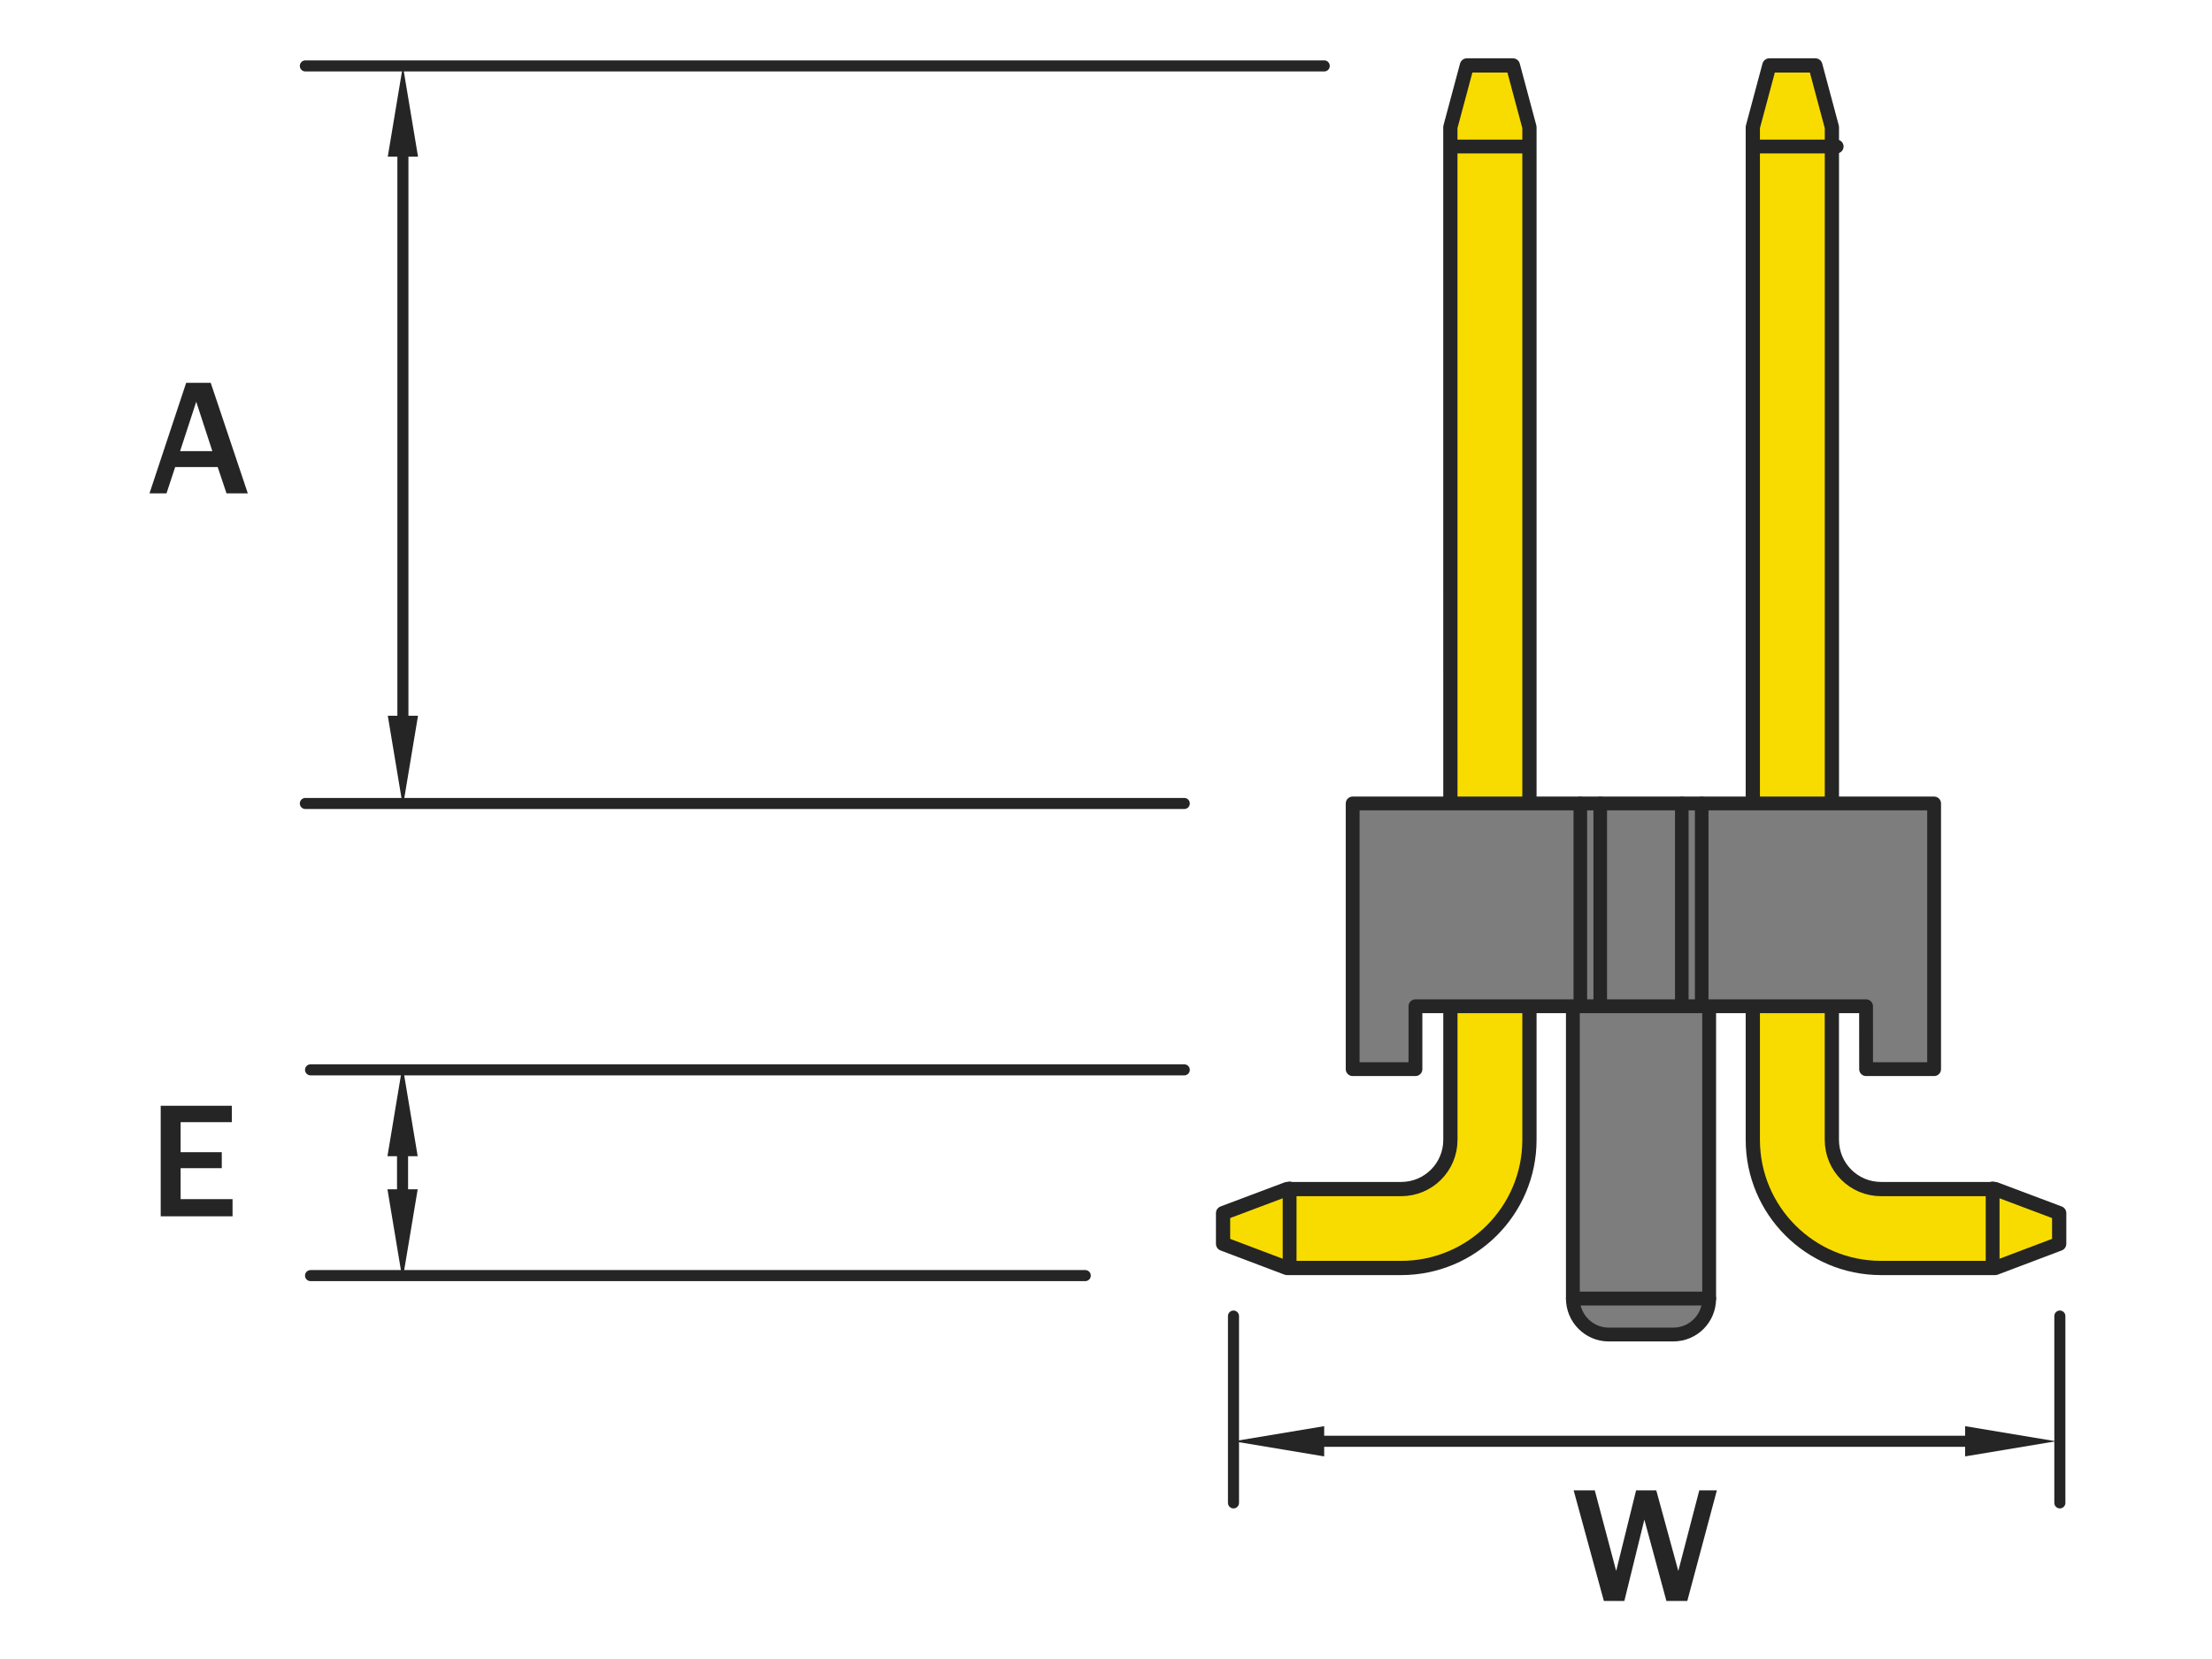 <?xml version="1.0" encoding="utf-8"?>
<!-- Generator: Adobe Illustrator 16.0.0, SVG Export Plug-In . SVG Version: 6.00 Build 0)  -->
<!DOCTYPE svg PUBLIC "-//W3C//DTD SVG 1.1//EN" "http://www.w3.org/Graphics/SVG/1.1/DTD/svg11.dtd">
<svg version="1.1" id="圖層_1" xmlns="http://www.w3.org/2000/svg" xmlns:xlink="http://www.w3.org/1999/xlink" x="0px" y="0px"
	 width="800px" height="600px" viewBox="0 0 800 600" style="enable-background:new 0 0 800 600;" xml:space="preserve">
<path style="fill:#7D7D7D;stroke:#252525;stroke-width:5;stroke-linecap:round;stroke-linejoin:round;stroke-miterlimit:10;" d="
	M618.143,363.622H568.85V469.64c0,7.213,5.889,13.009,12.92,13.009h23.365c7.258,0,13.008-5.796,13.008-13.009V363.622z"/>
<line style="fill:none;stroke:#252525;stroke-width:5;stroke-linecap:round;stroke-linejoin:round;stroke-miterlimit:10;" x1="618.143" y1="469.64" x2="568.85" y2="469.64"/>
<path style="fill:#F8DC00;stroke:#252525;stroke-width:5.15;stroke-linecap:round;stroke-linejoin:round;stroke-miterlimit:10;" d="
	M524.558,412.229c0,9.869-7.944,17.816-17.818,17.816h-41.272l-23.131,8.697v11.092l23.131,8.748h41.272
	c25.621,0,46.404-20.779,46.404-46.354V46l-5.988-22.338h-16.627L524.541,46L524.558,412.229z"/>
<line style="fill:none;stroke:#252525;stroke-width:5;stroke-linecap:round;stroke-linejoin:round;stroke-miterlimit:10;" x1="466.407" y1="457.542" x2="466.407" y2="429.837"/>
<line style="fill:none;stroke:#252525;stroke-width:5;stroke-linecap:round;stroke-linejoin:round;stroke-miterlimit:10;" x1="553.054" y1="52.989" x2="525.56" y2="52.989"/>
<polygon style="fill:#F8DC00;stroke:#252525;stroke-width:5.15;stroke-linecap:round;stroke-linejoin:round;stroke-miterlimit:10;" points="
	633.927,339.039 662.529,339.039 662.529,46 656.543,23.662 639.916,23.662 633.927,46 "/>
<path style="fill:#F8DC00;stroke:#252525;stroke-width:5.15;stroke-linecap:round;stroke-linejoin:round;stroke-miterlimit:10;" d="
	M662.514,355.525v56.703c0,9.869,7.944,17.816,17.817,17.816h41.272l23.131,8.697v11.092l-23.131,8.748h-41.272
	c-25.621,0-46.404-20.779-46.404-46.354v-56.703H662.514z"/>
<line style="fill:none;stroke:#252525;stroke-width:5;stroke-linecap:round;stroke-linejoin:round;stroke-miterlimit:10;" x1="720.663" y1="457.542" x2="720.663" y2="429.837"/>
<g>
	<path style="fill:#252525;" d="M89.629,178.44h-7.705l-3.193-9.521H63.35l-3.135,9.521h-6.152l13.271-39.99h8.877L89.629,178.44z
		 M76.797,163.147l-5.83-17.842l-5.83,17.842H76.797z"/>
</g>
<g>
	<path style="fill:#252525;" d="M84.106,439.897H58.12v-39.99h25.723v5.947H65.327v10.84H80.21v5.801H65.327v11.191h18.779V439.897z
		"/>
</g>
<g>
	<path style="fill:#252525;" d="M620.927,539.008l-10.693,39.99h-7.559l-7.969-29.414l-7.236,29.414h-7.412l-10.928-39.99h7.646
		l7.734,29.15l7.207-29.15h7.295l7.969,29.15l7.588-29.15H620.927z"/>
</g>
<line style="fill:none;stroke:#252525;stroke-width:4;stroke-linecap:round;stroke-linejoin:round;stroke-miterlimit:10;" x1="478.929" y1="23.839" x2="110.434" y2="23.839"/>
<line style="fill:none;stroke:#252525;stroke-width:4;stroke-linecap:round;stroke-linejoin:round;stroke-miterlimit:10;" x1="428.308" y1="290.587" x2="110.434" y2="290.587"/>
<line style="fill:none;stroke:#252525;stroke-width:4;stroke-linecap:round;stroke-linejoin:round;stroke-miterlimit:10;" x1="145.714" y1="56.639" x2="145.714" y2="258.849"/>
<polygon style="fill:#252525;" points="140.248,56.639 151.181,56.639 145.714,23.839 "/>
<polygon style="fill:#252525;" points="140.248,258.849 151.181,258.849 145.714,291.666 "/>
<line style="fill:none;stroke:#252525;stroke-width:4;stroke-linecap:round;stroke-linejoin:round;stroke-miterlimit:10;" x1="428.308" y1="386.923" x2="112.315" y2="386.923"/>
<line style="fill:none;stroke:#252525;stroke-width:4;stroke-linecap:round;stroke-linejoin:round;stroke-miterlimit:10;" x1="392.499" y1="461.336" x2="112.315" y2="461.336"/>
<line style="fill:none;stroke:#252525;stroke-width:4;stroke-linecap:round;stroke-linejoin:round;stroke-miterlimit:10;" x1="145.588" y1="408.629" x2="145.588" y2="437.919"/>
<polygon style="fill:#252525;" points="140.129,418.155 151.062,418.155 145.588,385.339 "/>
<polygon style="fill:#252525;" points="140.129,430.12 151.062,430.12 145.588,462.92 "/>
<line style="fill:none;stroke:#252525;stroke-width:4;stroke-linecap:round;stroke-linejoin:round;stroke-miterlimit:10;" x1="446.108" y1="475.97" x2="446.108" y2="543.536"/>
<line style="fill:none;stroke:#252525;stroke-width:4;stroke-linecap:round;stroke-linejoin:round;stroke-miterlimit:10;" x1="744.972" y1="475.97" x2="744.972" y2="543.536"/>
<line style="fill:none;stroke:#252525;stroke-width:4;stroke-linecap:round;stroke-linejoin:round;stroke-miterlimit:10;" x1="478.909" y1="521.255" x2="710.714" y2="521.255"/>
<polygon style="fill:#252525;" points="478.909,526.722 478.909,515.788 446.108,521.255 "/>
<polygon style="fill:#252525;" points="710.714,526.722 710.714,515.788 743.532,521.255 "/>
<line style="fill:none;stroke:#252525;stroke-width:5;stroke-linecap:round;stroke-linejoin:round;stroke-miterlimit:10;" x1="664.247" y1="52.989" x2="636.753" y2="52.989"/>
<polygon style="fill:#7D7D7D;stroke:#252525;stroke-width:5;stroke-linecap:round;stroke-linejoin:round;stroke-miterlimit:10;" points="
	489.206,290.587 489.206,386.673 511.915,386.673 511.915,363.925 674.884,363.925 674.901,386.673 699.497,386.673 
	699.497,290.587 "/>
<line style="fill:none;stroke:#252525;stroke-width:4.916;stroke-linecap:round;stroke-linejoin:round;stroke-miterlimit:10;" x1="615.443" y1="290.587" x2="615.443" y2="363.925"/>
<line style="fill:none;stroke:#252525;stroke-width:4.916;stroke-linecap:round;stroke-linejoin:round;stroke-miterlimit:10;" x1="571.549" y1="290.587" x2="571.549" y2="363.925"/>
<line style="fill:none;stroke:#252525;stroke-width:4.916;stroke-linecap:round;stroke-linejoin:round;stroke-miterlimit:10;" x1="578.748" y1="290.587" x2="578.748" y2="363.925"/>
<line style="fill:none;stroke:#252525;stroke-width:4.916;stroke-linecap:round;stroke-linejoin:round;stroke-miterlimit:10;" x1="608.244" y1="290.587" x2="608.244" y2="363.925"/>
</svg>
